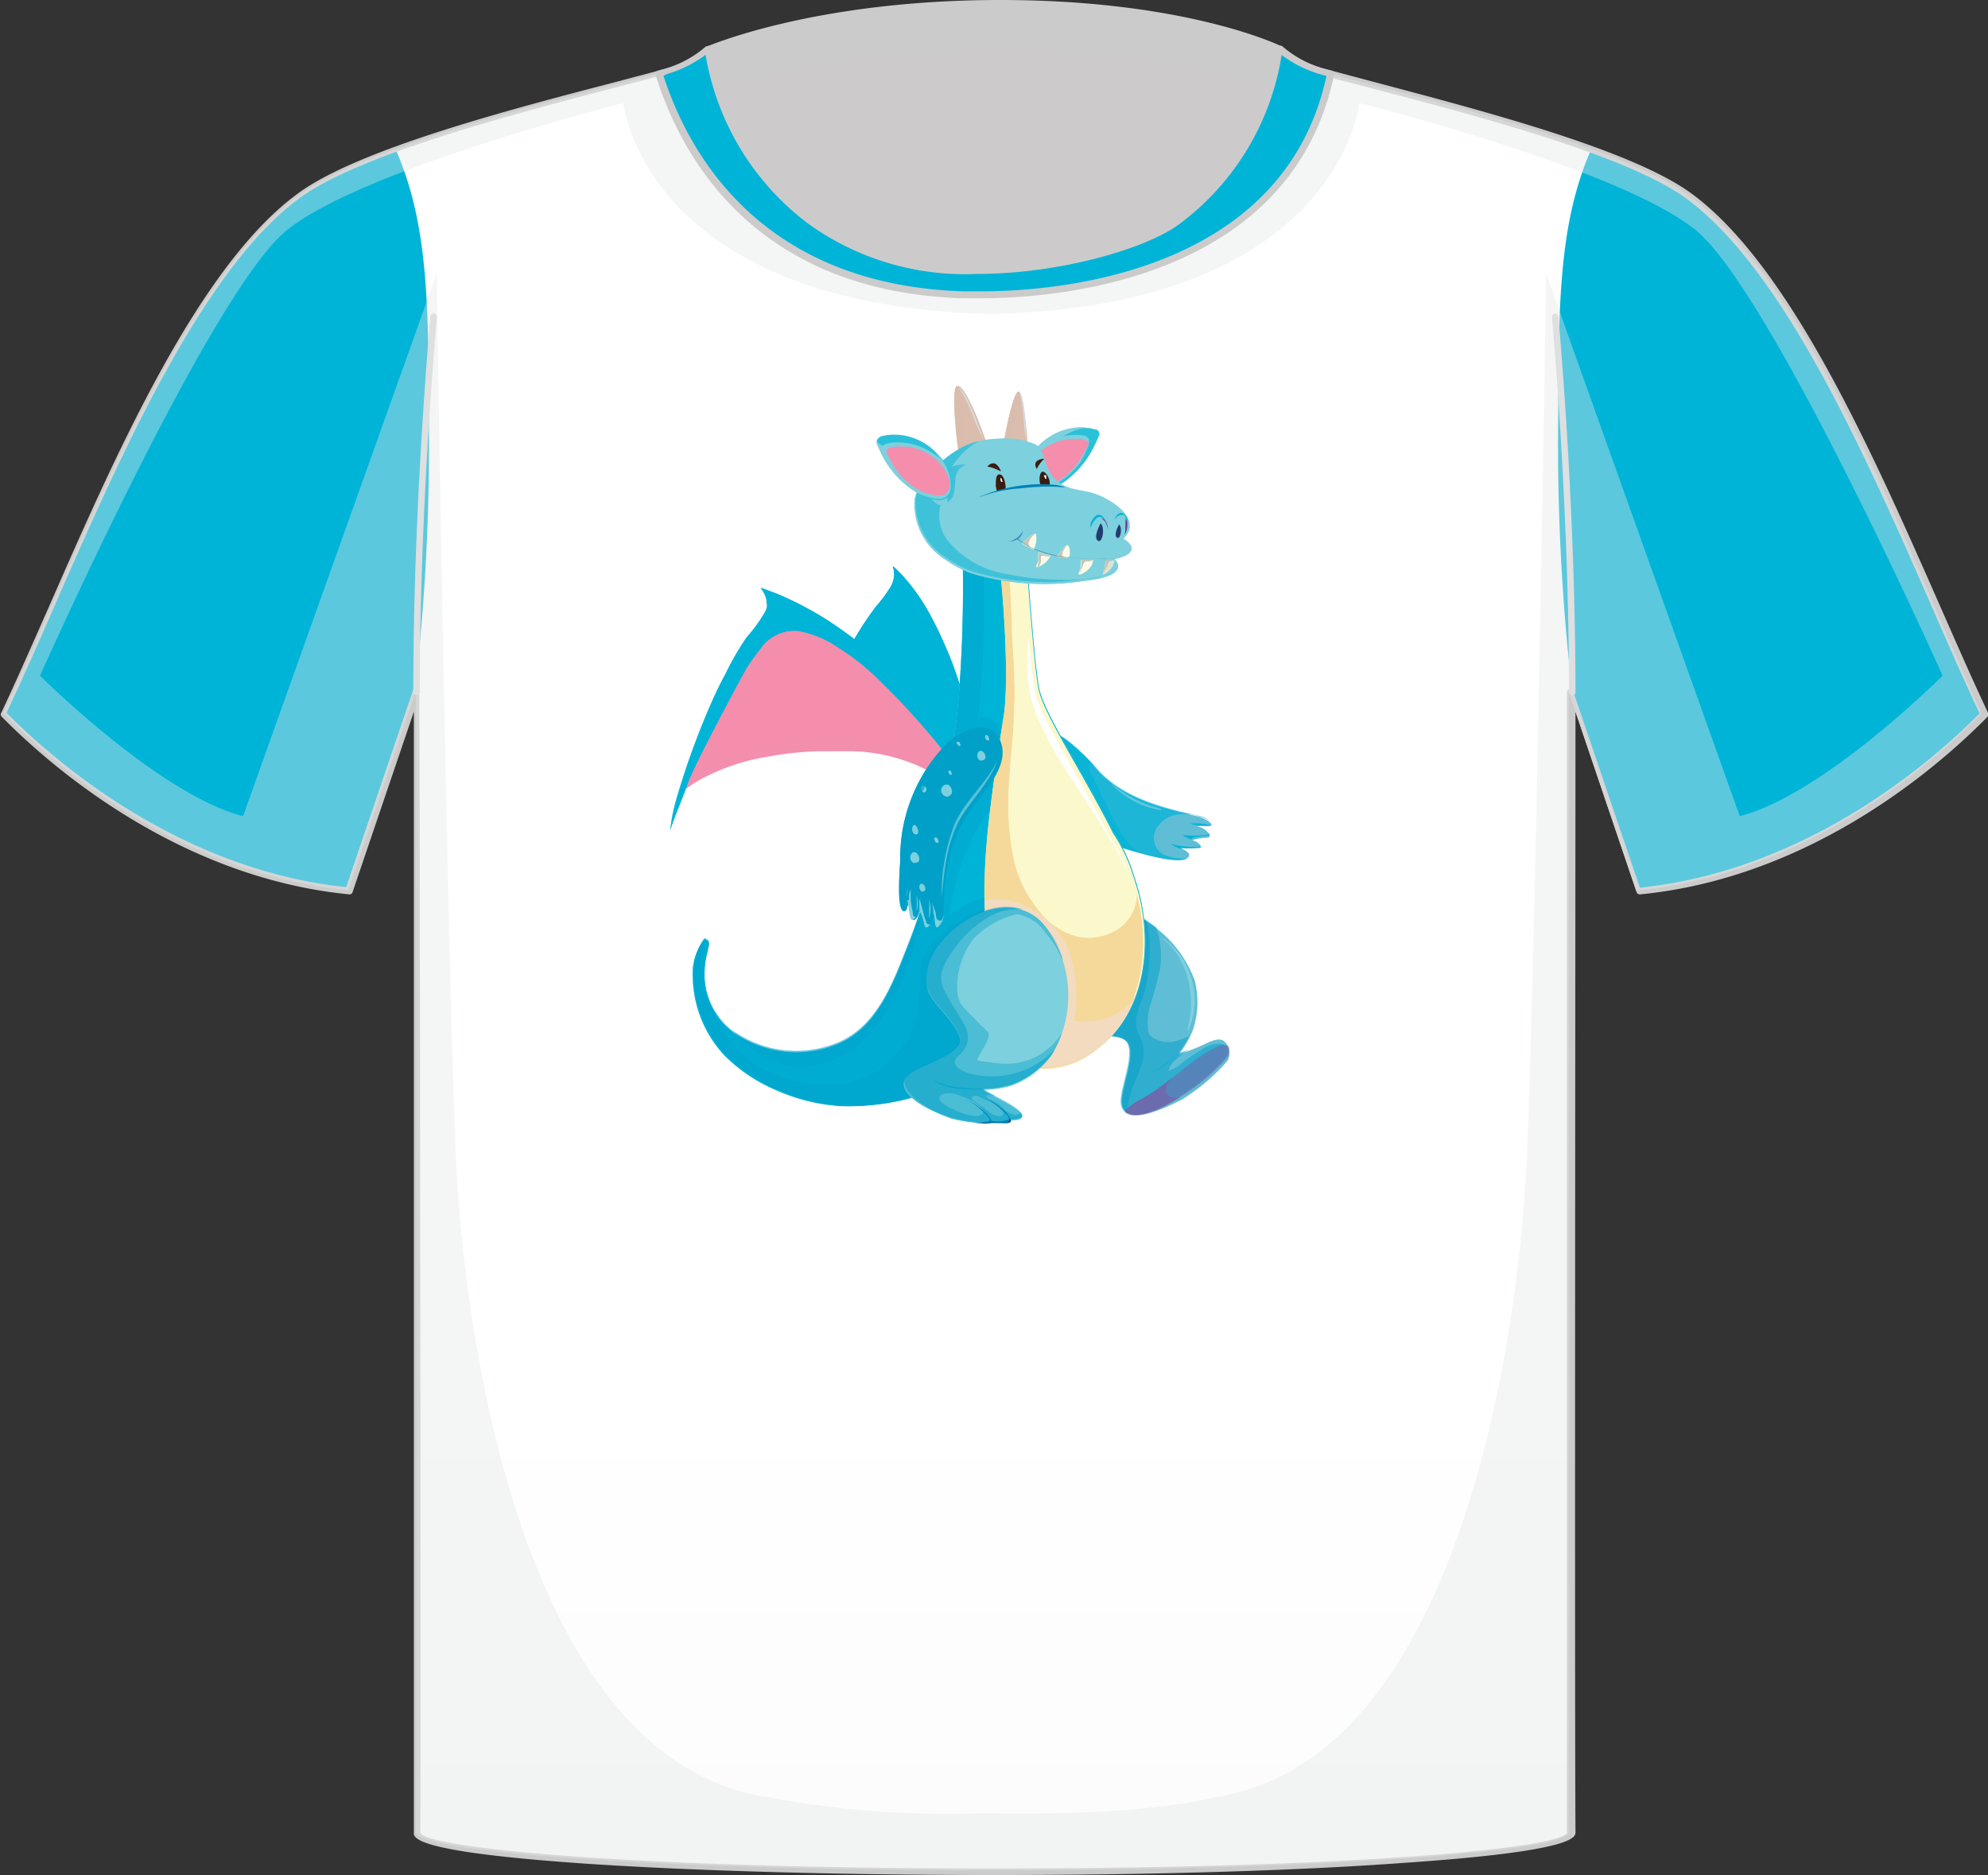 <svg xmlns="http://www.w3.org/2000/svg" xmlns:xlink="http://www.w3.org/1999/xlink" viewBox="0 0 103.71 97.82"><rect x="0" y="0" width="103.71" height="97.82" fill="#333333" stroke="none"/><defs><style>.cls-1{isolation:isolate;}.cls-2,.cls-3{fill:#cccbcb;}.cls-11,.cls-12,.cls-14,.cls-15,.cls-18,.cls-19,.cls-20,.cls-22,.cls-23,.cls-25,.cls-29,.cls-3,.cls-34,.cls-37,.cls-7,.cls-9{mix-blend-mode:multiply;}.cls-22,.cls-3,.cls-37{opacity:0.5;}.cls-4{fill:url(#linear-gradient);}.cls-18,.cls-19,.cls-21,.cls-37,.cls-5{fill:#00b4d8;}.cls-6{fill:#d9dadc;}.cls-7{fill:#e5e6e7;}.cls-20,.cls-23,.cls-25,.cls-7{opacity:0.4;}.cls-8{fill:#29c1da;}.cls-24,.cls-40,.cls-43,.cls-9{fill:#7dd0dd;}.cls-10,.cls-11,.cls-20{fill:#f48eac;}.cls-12{fill:#994195;}.cls-13,.cls-15{fill:#dabdad;}.cls-15,.cls-19,.cls-42,.cls-43{opacity:0.7;}.cls-16{fill:#d8d9da;}.cls-16,.cls-21,.cls-30,.cls-32,.cls-40,.cls-43{mix-blend-mode:screen;}.cls-17{fill:#60bdd6;}.cls-22,.cls-25,.cls-41,.cls-42{fill:#00a0c8;}.cls-23{fill:#8c479b;}.cls-26{fill:#fbf8cc;}.cls-27{fill:#fff;}.cls-28{fill:#f4d99a;}.cls-29{fill:#f2dbbf;}.cls-30{opacity:0.6;}.cls-31{fill:#203c70;}.cls-32{fill:#762f92;}.cls-33{fill:#fcfbe8;}.cls-34{fill:#c4c5ba;}.cls-35{fill:#e2e2d2;}.cls-36{fill:#3d8db9;}.cls-38{fill:#3c1c11;}.cls-39{fill:#0081b5;}.cls-44{fill:#02508f;}</style><linearGradient id="linear-gradient" x1="211.83" y1="14.65" x2="211.83" y2="133.85" gradientUnits="userSpaceOnUse"><stop offset="0.51" stop-color="#fff"/><stop offset="0.71" stop-color="#fcfcfc"/><stop offset="0.85" stop-color="#f3f3f4"/><stop offset="0.98" stop-color="#e3e4e5"/><stop offset="1" stop-color="#e0e1e2"/></linearGradient></defs><g class="cls-1"><g id="Layer_1" data-name="Layer 1"><path class="cls-2" d="M196.78,6.91l.13-1s5.41-2.39,15.22-2.39,14.58,2.39,14.58,2.39,1.52,12.85-14.94,12.83C196.58,18.67,196.78,6.91,196.78,6.91Z" transform="translate(-159.98 -3.3)"/><path class="cls-3" d="M195.12,9.73l.15-1.16s6-2.66,16.9-2.66,16.19,2.66,16.19,2.66,1.69,14.26-16.59,14.24C194.9,22.79,195.12,9.73,195.12,9.73Z" transform="translate(-159.98 -3.3)"/><path class="cls-2" d="M211.81,18.86h0c-5.2,0-9.18-1.38-11.83-4.08a12,12,0,0,1-3.33-7.88l.14-1.06a.14.14,0,0,1,.1-.13c.05,0,5.54-2.41,15.28-2.41s14.61,2.39,14.65,2.41a.21.21,0,0,1,.1.13,12.2,12.2,0,0,1-2.79,8.66C221.52,17.39,217.39,18.86,211.81,18.86ZM197.07,6l-.12.95a11.72,11.72,0,0,0,3.23,7.62c2.59,2.63,6.49,4,11.59,4h0c5.48,0,9.52-1.43,12-4.25A11.78,11.78,0,0,0,226.55,6c-.68-.31-5.46-2.33-14.42-2.33S197.8,5.68,197.07,6Z" transform="translate(-159.98 -3.3)"/><path class="cls-4" d="M248.1,13.52c-3.73-2.74-14.29-5.16-19.21-6.5a5.93,5.93,0,0,1-2.14-1.16,13.36,13.36,0,0,1-5.36,9c-2.56,1.92-13.22,4.66-19.11,0a13.8,13.8,0,0,1-5.37-9A5.82,5.82,0,0,1,194.77,7c-4.92,1.34-15.47,3.76-19.21,6.5-6.47,4.73-11.63,19.07-15.41,27,2.4,2.46,9,8.36,18,9.25l3.52-10.39s.06,51.25,0,59.51h0c0,1.12,13.46,2,30.08,2s30.07-.91,30.07-2v0c0-8.32,0-59.49,0-59.49l3.52,10.39c9-.89,15.64-6.79,18-9.25C259.73,32.59,254.58,18.25,248.1,13.52Z" transform="translate(-159.98 -3.3)"/><path class="cls-5" d="M263.52,40.55c-3.79-8-8.94-22.3-15.42-27A21.77,21.77,0,0,0,243,11.06c-1.59,3.65-1.73,7.46-1.73,13.89A112.9,112.9,0,0,0,242,39.41l3.52,10.39C254.47,48.91,261.11,43,263.52,40.55Z" transform="translate(-159.98 -3.3)"/><path class="cls-5" d="M160.05,40.55c3.78-8,8.94-22.3,15.41-27a21.87,21.87,0,0,1,5.16-2.46c1.59,3.65,1.73,7.46,1.73,13.89a111.4,111.4,0,0,1-.74,14.46L178.09,49.8C169.1,48.91,162.45,43,160.05,40.55Z" transform="translate(-159.98 -3.3)"/><path class="cls-2" d="M211.85,101.12c-8,0-15.6-.21-21.28-.59-8.2-.56-8.91-1.21-9-1.53a.19.19,0,0,1,0-.08c0-7.52,0-51.22,0-58.49l-3.2,9.42a.16.16,0,0,1-.17.11c-9-.88-15.7-6.79-18.15-9.29a.17.17,0,0,1,0-.19c.77-1.63,1.6-3.53,2.49-5.54,3.47-7.92,7.79-17.77,13-21.56,3.18-2.33,11.25-4.42,16.59-5.81l2.68-.71a5.64,5.64,0,0,0,2.06-1.11.17.17,0,0,1,.12-.06.16.16,0,0,1,.17.15,13.54,13.54,0,0,0,5.3,8.92A13.67,13.67,0,0,0,211,17.28c4.74,0,9-1.5,10.32-2.52a13.25,13.25,0,0,0,5.29-8.92.18.18,0,0,1,.18-.15.2.2,0,0,1,.12.06,5.54,5.54,0,0,0,2.06,1.11l2.67.71C237,9,245,11.05,248.2,13.38c5.19,3.79,9.51,13.64,13,21.56.88,2,1.72,3.92,2.49,5.54a.17.17,0,0,1,0,.19c-2.45,2.5-9.12,8.41-18.15,9.29a.17.17,0,0,1-.18-.11l-3.19-9.42c0,7.26-.05,50.84,0,58.45v0c0,.27,0,1-9,1.61C227.44,100.91,219.88,101.12,211.85,101.12Zm-29.94-2.28a.13.13,0,0,1,0,.08c.29.78,10.84,1.86,29.91,1.86s29.55-1.08,29.9-1.86h0c0-8.24,0-59,0-59.51a.18.18,0,0,1,.15-.17.16.16,0,0,1,.18.12l3.48,10.25c8.75-.91,15.25-6.59,17.72-9.09-.76-1.61-1.58-3.47-2.44-5.45-3.45-7.87-7.75-17.68-12.87-21.42-3.12-2.28-11.16-4.37-16.47-5.76l-2.68-.7a6.39,6.39,0,0,1-2-1A13.62,13.62,0,0,1,221.49,15c-1.66,1.24-6.16,2.59-10.52,2.59a14.06,14.06,0,0,1-8.8-2.6,13.88,13.88,0,0,1-5.38-8.83,6.44,6.44,0,0,1-2,1l-2.68.7c-5.32,1.39-13.35,3.48-16.48,5.76-5.11,3.74-9.41,13.54-12.86,21.42-.87,2-1.69,3.84-2.45,5.45,2.48,2.5,9,8.18,17.72,9.09l3.48-10.25a.18.18,0,0,1,.19-.12.18.18,0,0,1,.14.17C181.88,39.92,181.94,90.44,181.91,98.84Z" transform="translate(-159.98 -3.3)"/><path class="cls-6" d="M181.71,39.58a.17.17,0,0,1-.17-.17c0-10,.89-19.5.89-19.6a.18.18,0,0,1,.19-.15.17.17,0,0,1,.15.18c0,.1-.89,9.62-.89,19.57A.16.16,0,0,1,181.71,39.58Z" transform="translate(-159.98 -3.3)"/><path class="cls-6" d="M242,39.58a.17.17,0,0,1-.17-.17c0-9.95-.88-19.47-.89-19.57a.18.18,0,0,1,.16-.18.17.17,0,0,1,.18.15c0,.1.89,9.63.89,19.6A.16.16,0,0,1,242,39.58Z" transform="translate(-159.98 -3.3)"/><path class="cls-7" d="M248.1,13.52c-3.73-2.74-14.29-5.16-19.21-6.5a5.93,5.93,0,0,1-2.14-1.16,13.36,13.36,0,0,1-5.36,9c-2.56,1.92-13.22,4.66-19.11,0a13.8,13.8,0,0,1-5.37-9A5.82,5.82,0,0,1,194.77,7c-4.92,1.34-15.47,3.76-19.21,6.5-6.47,4.73-11.63,19.07-15.41,27,2.4,2.46,9,8.36,18,9.25l3.52-10.39s.06,51.25,0,59.51h0c0,1.12,13.46,2,30.08,2s30.07-.91,30.07-2v0c0-8.32,0-59.49,0-59.49l3.52,10.39c9-.89,15.64-6.79,18-9.25C259.73,32.59,254.58,18.25,248.1,13.52Zm2.64,32.36-10.1-28.3s-.61,39.35-1.06,47.13-3.27,30.43-16.24,32.35c0,0-3.36,1-12,.84a51,51,0,0,1-11.28-.84c-13-1.92-15.79-24.58-16.24-32.35s-1.06-47.13-1.06-47.13l-10.1,28.3c-4.39-1.13-10.59-7.33-10.59-7.33s8.9-20,12.85-23.22,17.58-6.65,17.58-6.65,1.06,10.57,19.19,11c18.14-.4,19.2-11,19.2-11s13.64,3.4,17.58,6.65,12.85,23.22,12.85,23.22S255.13,44.75,250.74,45.88Z" transform="translate(-159.98 -3.3)"/><path class="cls-5" d="M210.24,18.67s16.56,1.06,19.15-11.51l-.5-.14a5.93,5.93,0,0,1-2.14-1.16,13.36,13.36,0,0,1-5.36,9c-2.56,1.92-13.22,4.66-19.11,0a13.8,13.8,0,0,1-5.37-9A5.82,5.82,0,0,1,194.77,7l-.4.11C195.76,11.54,199.61,18.33,210.24,18.67Z" transform="translate(-159.98 -3.3)"/><path class="cls-2" d="M211.18,18.86h0c-.6,0-.94,0-1,0-10.87-.35-14.7-7.45-16-11.66a.2.2,0,0,1,0-.13.18.18,0,0,1,.11-.08l.4-.11a5.64,5.64,0,0,0,2.06-1.11.17.17,0,0,1,.12-.06.16.16,0,0,1,.17.15,13.54,13.54,0,0,0,5.3,8.92A13.73,13.73,0,0,0,211,17.28h0c4.74,0,9-1.5,10.32-2.52a13.25,13.25,0,0,0,5.29-8.92.18.18,0,0,1,.18-.15.2.2,0,0,1,.12.06,5.54,5.54,0,0,0,2.06,1.11l.49.13a.17.17,0,0,1,.12.2C227.33,18,214.93,18.86,211.18,18.86ZM194.59,7.25c1.34,4.13,5.14,10.91,15.65,11.25,0,0,.36,0,.94,0,3.67,0,15.75-.81,18-11.24l-.34-.09a6.39,6.39,0,0,1-2-1A13.62,13.62,0,0,1,221.49,15c-1.66,1.24-6.16,2.59-10.52,2.59h0a14,14,0,0,1-8.8-2.6,13.88,13.88,0,0,1-5.38-8.83,6.44,6.44,0,0,1-2,1Z" transform="translate(-159.98 -3.3)"/><path class="cls-8" d="M217.08,25.7a2.57,2.57,0,0,0-1-.07,3.18,3.18,0,0,0-1.94,1,2.28,2.28,0,0,0-.71,1.84c.2.74,1,.46,1.51.27a2.75,2.75,0,0,0,.74-.43,5.12,5.12,0,0,0,1.23-1.44,8.17,8.17,0,0,0,.38-.79A.24.24,0,0,0,217.08,25.7Z" transform="translate(-159.98 -3.3)"/><path class="cls-9" d="M214.1,26.61a3.18,3.18,0,0,1,1.94-1,2.57,2.57,0,0,1,1,.07l.1.05a1.52,1.52,0,0,0-.73-.07,3.33,3.33,0,0,0-1,.42,0,0,0,0,0,0,0,2.39,2.39,0,0,1,1-.07c.15,0,.39.08.39.28a.85.85,0,0,1-.09.38,5.7,5.7,0,0,1-.41.82,5.11,5.11,0,0,1-.74.73,2.75,2.75,0,0,1-.74.43c-.5.19-1.31.47-1.51-.27A2.28,2.28,0,0,1,214.1,26.61Z" transform="translate(-159.98 -3.3)"/><path class="cls-10" d="M216.62,26.27a2.29,2.29,0,0,0-.88-.05,2.75,2.75,0,0,0-1.63.75c-.34.36-.74.92-.6,1.42s.85.34,1.27.2a2.3,2.3,0,0,0,.62-.33,3.92,3.92,0,0,0,1-1.11c.13-.19.21-.4.32-.6S216.76,26.32,216.62,26.27Z" transform="translate(-159.98 -3.3)"/><path class="cls-11" d="M214.11,27a2.75,2.75,0,0,1,1.63-.75,2.5,2.5,0,0,1,.84,0,2.56,2.56,0,0,0-1,.24,1.62,1.62,0,0,0-.78.75.93.93,0,0,0,.17,1,1.75,1.75,0,0,0,.2.16,1.65,1.65,0,0,1-.44.22c-.42.14-1.09.36-1.27-.2S213.77,27.33,214.11,27Z" transform="translate(-159.98 -3.3)"/><path class="cls-12" d="M213.59,26.55c0,.08.07.17,0,.23a.5.5,0,0,1-.2.08,1.16,1.16,0,0,1-.49,0,1.17,1.17,0,0,1-.44-.2c-.09-.08-.2-.22-.08-.33l.07-.06.21,0a1.21,1.21,0,0,1,.9.25Z" transform="translate(-159.98 -3.3)"/><path class="cls-13" d="M212.88,26.83a.81.81,0,0,1-.54-.34c.08-.56.5-2.75.78-2.76s.5,2.79.46,3A.87.87,0,0,1,212.88,26.83Z" transform="translate(-159.98 -3.3)"/><g class="cls-14"><path class="cls-15" d="M212.54,26.16l0-.05a.94.94,0,0,0,.65.18,1.75,1.75,0,0,0,.32,0,.3.3,0,0,1-.16.08,1.36,1.36,0,0,1-.41,0A.68.68,0,0,1,212.54,26.16Z" transform="translate(-159.98 -3.3)"/><path class="cls-15" d="M212.58,25.59a1.1,1.1,0,0,0,.92.07.22.22,0,0,1-.14.08,2,2,0,0,1-.33,0,.82.82,0,0,1-.45-.14S212.57,25.59,212.58,25.59Z" transform="translate(-159.98 -3.3)"/><path class="cls-15" d="M213.26,25.23h-.21a.75.75,0,0,1-.37-.15s0,0,0,0a1,1,0,0,0,.73.11A.39.39,0,0,1,213.26,25.23Z" transform="translate(-159.98 -3.3)"/><path class="cls-15" d="M213,24.66h.37a.64.64,0,0,1-.54-.06Z" transform="translate(-159.98 -3.3)"/><path class="cls-15" d="M213.17,24.11l-.12,0L213,24a.42.42,0,0,1,.12,0h.22A.24.24,0,0,1,213.17,24.11Z" transform="translate(-159.98 -3.3)"/></g><path class="cls-15" d="M213.12,23.73s0,0,0,0a14.78,14.78,0,0,0-.33,2.49c0,.18,0,.37.21.43a.4.4,0,0,0,.45-.18.67.67,0,0,0,.1-.21,3.7,3.7,0,0,1,0,.43.87.87,0,0,1-.7.14.81.81,0,0,1-.54-.34C212.42,25.93,212.84,23.74,213.12,23.73Z" transform="translate(-159.98 -3.3)"/><path class="cls-15" d="M212.83,24.57c-.14.67-.33,1.33-.42,2l-.07-.09c.08-.55.48-2.65.76-2.76A2.21,2.21,0,0,0,212.83,24.57Z" transform="translate(-159.98 -3.3)"/><path class="cls-16" d="M213.17,23.78s.15.14.22.74a13.36,13.36,0,0,1,.11,1.77s-.1-.66-.12-1.1A8.29,8.29,0,0,0,213.17,23.78Z" transform="translate(-159.98 -3.3)"/><path class="cls-12" d="M211.53,26.66c.08.07.14.16.05.27a1.12,1.12,0,0,1-.22.16,1.43,1.43,0,0,1-.57.19,1.47,1.47,0,0,1-.59-.06c-.13-.06-.31-.17-.2-.34l.06-.09a.84.84,0,0,1,.23-.12,1.53,1.53,0,0,1,1.15-.06Z" transform="translate(-159.98 -3.3)"/><path class="cls-13" d="M210.8,27.23A.94.94,0,0,1,210,27c-.11-.69-.42-3.44-.1-3.56.49-.18,1.64,3.13,1.65,3.35A1.1,1.1,0,0,1,210.8,27.23Z" transform="translate(-159.98 -3.3)"/><g class="cls-14"><path class="cls-15" d="M210.15,26.57a.12.12,0,0,1-.05-.05,1.13,1.13,0,0,0,.83,0,2,2,0,0,0,.36-.18.43.43,0,0,1-.16.17,1.84,1.84,0,0,1-.49.12A.81.81,0,0,1,210.15,26.57Z" transform="translate(-159.98 -3.3)"/><path class="cls-15" d="M210,25.88a1.41,1.41,0,0,0,1.11-.25c0,.05-.07.1-.14.14a2.86,2.86,0,0,1-.38.13.89.89,0,0,1-.58,0S210,25.88,210,25.88Z" transform="translate(-159.98 -3.3)"/><path class="cls-15" d="M210.66,25.2l-.26.07a1,1,0,0,1-.49,0s0,0,0,0a1.21,1.21,0,0,0,.91-.14A.64.64,0,0,1,210.66,25.2Z" transform="translate(-159.98 -3.3)"/><path class="cls-15" d="M210.14,24.62l.1,0h0l.14-.05.19-.05a.77.77,0,0,1-.67.13A.54.54,0,0,0,210.14,24.62Z" transform="translate(-159.98 -3.3)"/><path class="cls-15" d="M210.14,23.91l-.15,0-.1,0H210a.42.42,0,0,0,.15,0,.36.36,0,0,0,.09,0h0A.28.28,0,0,1,210.14,23.91Z" transform="translate(-159.98 -3.3)"/></g><path class="cls-15" d="M209.93,23.47h0a17.74,17.74,0,0,0,.53,3.06c.06.23.14.44.41.43a.48.48,0,0,0,.47-.38,1,1,0,0,0,0-.29,3.75,3.75,0,0,1,.15.53,1.1,1.1,0,0,1-.78.41A.94.94,0,0,1,210,27C209.92,26.34,209.61,23.59,209.93,23.47Z" transform="translate(-159.98 -3.3)"/><path class="cls-15" d="M209.9,24.58c.08.85.11,1.7.25,2.54A.94.94,0,0,1,210,27c-.11-.68-.41-3.31-.12-3.54A2.67,2.67,0,0,0,209.9,24.58Z" transform="translate(-159.98 -3.3)"/><path class="cls-16" d="M210,23.52s.23.11.54.79a19.83,19.83,0,0,1,.79,2.06s-.36-.75-.56-1.26A8.44,8.44,0,0,0,210,23.52Z" transform="translate(-159.98 -3.3)"/><path class="cls-17" d="M216.14,46.65c.49.27,5.74,2.23,5.88,1.25,0-.15-.33-.3-.49-.36a5.87,5.87,0,0,0,1.06,0c.12-.13-.17-.35-.42-.41a3.58,3.58,0,0,1,.67-.12c.07,0,.31,0,.25-.15a.93.93,0,0,0-.69-.45,2.57,2.57,0,0,1,.48,0c.11,0,.37,0,.29-.13s-.51-.35-.7-.39c-1.84-.4-3.83-.91-5.17-2.32a11.73,11.73,0,0,0-1.64-1.59,3.42,3.42,0,0,0-1.33-.64,1.24,1.24,0,0,0-1,.33,2,2,0,0,0-.08,1.82,1.33,1.33,0,0,0,.09.21A6.3,6.3,0,0,0,216.14,46.65Z" transform="translate(-159.98 -3.3)"/><path class="cls-18" d="M221.53,47.54l.22.1a2,2,0,0,1-.69-.31,5.12,5.12,0,0,0,1.29.16.57.57,0,0,0,.27-.06.11.11,0,0,1,0,.07A5.87,5.87,0,0,1,221.53,47.54Z" transform="translate(-159.98 -3.3)"/><path class="cls-18" d="M222.22,47.11a1.22,1.22,0,0,1-.54-.25,5.09,5.09,0,0,0,1.17,0c.07,0,.19,0,.21-.1h0a.08.08,0,0,0,0,0c.06.15-.18.15-.25.15a3.58,3.58,0,0,0-.67.12Z" transform="translate(-159.98 -3.3)"/><path class="cls-18" d="M222.88,46.37a2.57,2.57,0,0,0-.48,0l.1,0a2.07,2.07,0,0,1-.43-.1,2.62,2.62,0,0,1,.92.06.37.37,0,0,0,.18,0C223.13,46.39,223,46.37,222.88,46.37Z" transform="translate(-159.98 -3.3)"/><path class="cls-19" d="M213.35,41.63a1.24,1.24,0,0,1,1-.33,3.42,3.42,0,0,1,1.33.64,11.73,11.73,0,0,1,1.64,1.59c1.34,1.41,3.33,1.92,5.17,2.32a1.4,1.4,0,0,1,.63.3,2.49,2.49,0,0,0-1.46-.37,1.52,1.52,0,0,0-1.32.69,1,1,0,0,0,.28,1.38,2.62,2.62,0,0,0,1.3.23c-.78.52-5.31-1.18-5.76-1.43a6.3,6.3,0,0,1-2.78-3,1.33,1.33,0,0,1-.09-.21A2,2,0,0,1,213.35,41.63Z" transform="translate(-159.98 -3.3)"/><path class="cls-19" d="M213.35,41.63a1.24,1.24,0,0,1,1-.33,3.42,3.42,0,0,1,1.33.64,9.62,9.62,0,0,1,1.39,1.32,1.66,1.66,0,0,0-.27-.13,0,0,0,0,0,0,0,.9.9,0,0,0,.16.65c.14.26.26.54.39.81.29.58.56,1.17.87,1.74a4.67,4.67,0,0,0,1,1.33l.1.09a24.22,24.22,0,0,1-3.12-1.11,6.3,6.3,0,0,1-2.78-3,1.33,1.33,0,0,1-.09-.21A2,2,0,0,1,213.35,41.63Z" transform="translate(-159.98 -3.3)"/><path class="cls-5" d="M210,43a4.27,4.27,0,0,0-2.51-2.2,6.76,6.76,0,0,0-2.44-.38,4.78,4.78,0,0,0-2.2.59,4.52,4.52,0,0,0-.73.5l.19-.33c.23-.42.46-.85.67-1.3s.42-.87.64-1.28.46-.8.7-1.2.44-.75.68-1.09.44-.71.68-1a5.57,5.57,0,0,1,.76-.94c.21-.18.51-.46.71-.26,0,0,0,.16,0,.11a.09.09,0,0,0,0,0,5,5,0,0,1,.66.65c.25.3.47.65.71,1a8.22,8.22,0,0,1,1.1,2.31c.14.4.26.83.37,1.25s.25.88.33,1.36c0,.14.05.27.07.41a4.83,4.83,0,0,1,.21,1.35,2.53,2.53,0,0,1-.06.82,1,1,0,0,1-.18.28.83.83,0,0,1-.12.16C210.29,43.65,210.17,43.31,210,43Z" transform="translate(-159.98 -3.3)"/><path class="cls-20" d="M202.15,41.52a4.52,4.52,0,0,1,.73-.5,4.78,4.78,0,0,1,2.2-.59,6.76,6.76,0,0,1,2.44.38A4.27,4.27,0,0,1,210,43c.14.3.26.64.18.73a.83.83,0,0,0,.12-.16,1,1,0,0,0,.18-.28,2.53,2.53,0,0,0,.06-.82,4.83,4.83,0,0,0-.21-1.35c0-.14-.05-.27-.07-.41-.08-.48-.21-.91-.33-1.36s-.23-.85-.37-1.25a8.22,8.22,0,0,0-1.1-2.31c-.24-.33-.46-.68-.71-1a5,5,0,0,0-.66-.65.09.09,0,0,1,0,0s0-.09,0-.11c-.2-.2-.5.08-.71.26a5.57,5.57,0,0,0-.76.94c-.24.32-.45.69-.68,1s-.46.72-.68,1.09-.48.78-.7,1.2-.43.85-.64,1.28-.44.88-.67,1.3ZM206,35.84c.79-1,1.53-.28,2,.56a8.37,8.37,0,0,1,.81,2c.1.41.63,2.35-.08,2.43a1.56,1.56,0,0,1-1-.41,3.16,3.16,0,0,0-2-.56c-.26,0-2.14.47-2.06-.2C203.78,38.8,205.58,36.3,206,35.84Z" transform="translate(-159.98 -3.3)"/><path class="cls-5" d="M202.08,41.62v0c.51-1.2,1.07-2.36,1.65-3.49.3-.57.61-1.14.94-1.68a15.91,15.91,0,0,1,1-1.49,8,8,0,0,0,.79-1.07,1.39,1.39,0,0,0,.17-.61,2,2,0,0,0-.07-.44c.14.12.27.25.4.38a10.35,10.35,0,0,1,1.6,2.27c.24.44.46.9.67,1.38s.43,1,.62,1.56a13.14,13.14,0,0,1,.72,3.72c0,.42,0,.85,0,1.27,0-.09,0-.19,0-.28-.11-.64-.26-1.26-.42-1.87A37.06,37.06,0,0,0,209,37.68a9.9,9.9,0,0,0-.81-1.63,2.73,2.73,0,0,0-1-1c-.43-.21-.86.08-1.25.53l0,0a8.2,8.2,0,0,0-.57.72c-.2.29-2.48,4-2.81,4.7-.1.23-.21.45-.32.67Z" transform="translate(-159.98 -3.3)"/><path class="cls-21" d="M207.3,33.76c.28.44.61.8.87,1.28s.49.94.73,1.43a14.13,14.13,0,0,1,.62,1.42,7.66,7.66,0,0,1,.27.72,5.13,5.13,0,0,1,.19.7c0,.07,0,0,0,0a20.27,20.27,0,0,0-1.11-2.79c-.22-.46-.46-.91-.7-1.37s-.57-.89-.83-1.38C207.29,33.78,207.29,33.75,207.3,33.76Z" transform="translate(-159.98 -3.3)"/><path class="cls-18" d="M202.19,41.67l-.11-.05v0c.51-1.2,1.07-2.36,1.65-3.49.3-.57.61-1.14.94-1.68a15.91,15.91,0,0,1,1-1.49,8,8,0,0,0,.79-1.07,1.39,1.39,0,0,0,.17-.61,2,2,0,0,0-.07-.44c.14.12.27.25.4.38a10.35,10.35,0,0,1,1.6,2.27c.24.44.46.9.67,1.38s.43,1,.62,1.56a12.65,12.65,0,0,1,.71,3.64,3.15,3.15,0,0,1,0,.44,5,5,0,0,1,0,.55v.36a1.1,1.1,0,0,1,0-.18l0,.09a1,1,0,0,1-.18.28.83.83,0,0,1-.12.16c.08-.09,0-.43-.18-.73a4.27,4.27,0,0,0-2.51-2.2,6.76,6.76,0,0,0-2.44-.38,4.78,4.78,0,0,0-2.2.59,5.6,5.6,0,0,0-.55.35C202.29,41.47,202.24,41.57,202.19,41.67Z" transform="translate(-159.98 -3.3)"/><path class="cls-18" d="M202.19,41.67l-.11-.05v0c.51-1.2,1.07-2.36,1.65-3.49.3-.57.61-1.14.94-1.68a15.91,15.91,0,0,1,1-1.49,8,8,0,0,0,.79-1.07,1.39,1.39,0,0,0,.17-.61,2,2,0,0,0-.07-.44c.14.12.27.25.4.38a10.35,10.35,0,0,1,1.6,2.27c.24.44.46.9.67,1.38s.43,1,.62,1.56a12.65,12.65,0,0,1,.71,3.64,3.15,3.15,0,0,1,0,.44,5,5,0,0,1,0,.55v.36a1.1,1.1,0,0,1,0-.18l0,.09a1,1,0,0,1-.18.28.83.83,0,0,1-.12.16c.08-.09,0-.43-.18-.73a4.27,4.27,0,0,0-2.51-2.2,6.76,6.76,0,0,0-2.44-.38,4.78,4.78,0,0,0-2.2.59,5.6,5.6,0,0,0-.55.35C202.29,41.47,202.24,41.57,202.19,41.67Z" transform="translate(-159.98 -3.3)"/><path class="cls-10" d="M209.53,44.19a9.15,9.15,0,0,0-5.17-1.7c-.52,0-1.05,0-1.58,0a17.12,17.12,0,0,0-2.77.29A11.12,11.12,0,0,0,196.43,44a6.89,6.89,0,0,0-1.06.76l.19-.42c.25-.53.47-1.07.68-1.62s.38-1.07.61-1.6.5-1,.75-1.51a14.53,14.53,0,0,1,.76-1.4c.27-.44.49-.9.78-1.33a6.54,6.54,0,0,1,1-1.25c.29-.26.7-.64,1.12-.49,0,0,.12.16,0,.13l-.1,0a11.4,11.4,0,0,1,1.37.53c.55.26,1.07.58,1.6.88a15.22,15.22,0,0,1,1.5,1,11.25,11.25,0,0,1,1.27,1.22c.4.39.76.84,1.12,1.27a13.37,13.37,0,0,1,1.08,1.4c.09.14.19.28.28.43a4.68,4.68,0,0,1,.88,1.43,2,2,0,0,1,.2.92c0,.13-.14.24-.2.35a1.43,1.43,0,0,1-.15.22C210.22,44.82,209.88,44.49,209.53,44.19Z" transform="translate(-159.98 -3.3)"/><path class="cls-20" d="M195.37,44.8a6.89,6.89,0,0,1,1.06-.76A11.12,11.12,0,0,1,200,42.76a17.12,17.12,0,0,1,2.77-.29c.53,0,1.06,0,1.58,0a9.15,9.15,0,0,1,5.17,1.7c.35.3.69.63.58.76a1.43,1.43,0,0,0,.15-.22c.06-.11.19-.22.2-.35a2,2,0,0,0-.2-.92,4.68,4.68,0,0,0-.88-1.43c-.09-.15-.19-.29-.28-.43A13.37,13.37,0,0,0,208,40.2c-.36-.43-.72-.88-1.12-1.27a11.25,11.25,0,0,0-1.27-1.22,15.22,15.22,0,0,0-1.5-1c-.53-.3-1-.62-1.6-.88a11.4,11.4,0,0,0-1.37-.53l.1,0c.09,0,0-.11,0-.13-.42-.15-.83.23-1.12.49a6.54,6.54,0,0,0-1,1.25c-.29.43-.51.89-.78,1.33a14.53,14.53,0,0,0-.76,1.4c-.25.5-.53,1-.75,1.51s-.41,1.07-.61,1.6-.43,1.09-.68,1.62Zm4.41-7.34c1-1.33,2.55-.75,3.66,0a10.33,10.33,0,0,1,2.15,2c.33.43,2,2.4.77,2.7a3.9,3.9,0,0,1-1.79-.19,8.54,8.54,0,0,0-3.63,0c-.45.09-3.52,1.12-3.64.36C197.15,41.34,199.31,38.07,199.78,37.46Z" transform="translate(-159.98 -3.3)"/><path class="cls-5" d="M195.29,44.89a41.66,41.66,0,0,1,1.53-4.31c.3-.71.62-1.43,1-2.12a14.71,14.71,0,0,1,1.11-1.92,7.54,7.54,0,0,0,1-1.4,1,1,0,0,0,0-.72,1.85,1.85,0,0,0-.27-.47l.83.31a17.23,17.23,0,0,1,3.62,2.05c.58.41,1.14.86,1.67,1.32s1.14,1,1.66,1.54a12.44,12.44,0,0,1,2.65,3.89q.27.69.51,1.41a3.21,3.21,0,0,0-.19-.31A22.38,22.38,0,0,0,209,42.23a38.89,38.89,0,0,0-3.31-3.6,12.15,12.15,0,0,0-2-1.56,5.27,5.27,0,0,0-2.11-.86,2.14,2.14,0,0,0-1.94.95l0,0a11.44,11.44,0,0,0-.72,1c-.22.38-2.76,5.11-3.06,6s-.65,1.61-.91,2.43C195,46,195.13,45.44,195.29,44.89Z" transform="translate(-159.98 -3.3)"/><path class="cls-18" d="M195.14,45.62c.19-.59.39-1.19.6-1.77a35.41,35.41,0,0,1,1.5-3.46A31.65,31.65,0,0,1,199.19,37a4.41,4.41,0,0,0,.77-1.39,1.76,1.76,0,0,0,0-.91.66.66,0,0,0-.05-.28,1.52,1.52,0,0,0-.24-.43c.42.16.52.63.81.95a1.29,1.29,0,0,0,.61.35,8.65,8.65,0,0,1,1,.42,17.12,17.12,0,0,1,3.61,2.59c.56.52,1.1,1.06,1.61,1.63.19.21.37.44.56.65s.19.23.34.23.16-.27.14-.37a2.24,2.24,0,0,0-.19-.46,11.45,11.45,0,0,1,1.92,3.08q.27.69.51,1.41a3.21,3.21,0,0,0-.19-.31A22.38,22.38,0,0,0,209,42.23a38.89,38.89,0,0,0-3.31-3.6,12.15,12.15,0,0,0-2-1.56,5.27,5.27,0,0,0-2.11-.86,2.14,2.14,0,0,0-1.94.95l0,0a11.44,11.44,0,0,0-.72,1c-.22.38-2.76,5.11-3.06,6s-.65,1.61-.91,2.43c0-.16.07-.32.11-.48Z" transform="translate(-159.98 -3.3)"/><path class="cls-21" d="M201.31,34.79c.65.41,1.36.7,2,1.16s1.21.89,1.8,1.36a19.33,19.33,0,0,1,1.61,1.39,8.27,8.27,0,0,1,.73.72,4.17,4.17,0,0,1,.6.72c0,.07,0,.06-.08,0a25.74,25.74,0,0,0-3-2.75c-.57-.45-1.15-.88-1.73-1.32s-1.32-.82-1.95-1.28C201.3,34.81,201.29,34.77,201.31,34.79Z" transform="translate(-159.98 -3.3)"/><path class="cls-17" d="M218.53,61c-.17-.69.77-2.6.29-3.29s-2.62-.09-3.19-.37a2.81,2.81,0,0,1-1.43-1.7c-.62-1.89-.06-4.93,2.34-5.17a6.06,6.06,0,0,1,5.77,4,4.57,4.57,0,0,1-.09,2.54,4.86,4.86,0,0,1-.74,1.29,11,11,0,0,0,1.6-.65c.24-.08.56-.22.79,0a.81.81,0,0,1,.14,1,10.32,10.32,0,0,1-2.35,2C220.18,61.43,218.74,61.87,218.53,61Z" transform="translate(-159.98 -3.3)"/><path class="cls-22" d="M216.54,50.44a5.54,5.54,0,0,1,3.77,1.25c0,.13.08.26.11.39a4.75,4.75,0,0,1,.09,1.68A18.31,18.31,0,0,1,220,55.7a3.23,3.23,0,0,0-.11,1.45c.1.41,1,.63,1.46.45a2.88,2.88,0,0,0,.66-.24,6,6,0,0,1-.56.86,2.08,2.08,0,0,0,.58-.19l-.33.23a4,4,0,0,0-.49.43.82.82,0,0,0-.26.48s0,0,0,0a2.27,2.27,0,0,0,.77-.48,9.16,9.16,0,0,1,.92-.61,1.56,1.56,0,0,1,1-.32.48.48,0,0,1,.4.25v0a.84.84,0,0,1-.1.44,10.32,10.32,0,0,1-2.35,2c-1.48,1-2.92,1.41-3.13.51-.17-.69.77-2.6.29-3.29s-2.62-.09-3.19-.37a2.81,2.81,0,0,1-1.43-1.7C213.58,53.72,214.14,50.68,216.54,50.44Z" transform="translate(-159.98 -3.3)"/><path class="cls-22" d="M216.54,50.44a5.25,5.25,0,0,1,3.26.9,5.76,5.76,0,0,1,.16,1.43,9.55,9.55,0,0,1-.16,1.77,4.82,4.82,0,0,1-.22.85,5.71,5.71,0,0,0-.28.79,1.54,1.54,0,0,0,0,.85c.09.27.24.53.31.8a1.76,1.76,0,0,1-.09,1.06c-.12.37-.28.73-.43,1.09a3.44,3.44,0,0,0-.28,1.38v0a.57.57,0,0,1-.3-.41c-.17-.69.77-2.6.29-3.29s-2.62-.09-3.19-.37a2.81,2.81,0,0,1-1.43-1.7C213.58,53.72,214.14,50.68,216.54,50.44Z" transform="translate(-159.98 -3.3)"/><path class="cls-23" d="M218.68,61.27c0-.07.11-.12.14-.16a2.55,2.55,0,0,1,.61-.42,8.34,8.34,0,0,0,1-.63l.95-.71A12.84,12.84,0,0,1,223.27,58c.21-.1.6-.3.82-.1h0a.82.82,0,0,1-.08.57,10.32,10.32,0,0,1-2.35,2C220.38,61.3,219.13,61.74,218.68,61.27Z" transform="translate(-159.98 -3.3)"/><path class="cls-23" d="M218.82,61.11a2.55,2.55,0,0,1,.61-.42,8.34,8.34,0,0,0,1-.63l.72-.53c-.05.06-.11.12-.16.19a.58.58,0,0,0-.11.7.49.49,0,0,0,.49.13l.18,0c-1.25.8-2.46,1.22-2.9.76C218.73,61.2,218.79,61.15,218.82,61.11Z" transform="translate(-159.98 -3.3)"/><path class="cls-24" d="M203.7,61l-.6-.07a9.84,9.84,0,0,1-2.64-.76,8.47,8.47,0,0,1-2.67-1.79,6.15,6.15,0,0,1-1.67-4.06,2.91,2.91,0,0,1,.6-2,.23.23,0,0,1,.19.07c.13.12,0,.35,0,.5a4.65,4.65,0,0,0-.18,1.28,3.77,3.77,0,0,0,1.92,3.26,5.67,5.67,0,0,0,5.19.28c1.89-.88,2.7-3,3.42-4.83a31.41,31.41,0,0,0,1.13-3.35A71.77,71.77,0,0,0,210,39.6a73.68,73.68,0,0,0,.13-9.29c1.4.15,1.89.12,3.29.25.27,4,.56,7.54.76,8.61.26,1.35,2.33,4.43,3.89,7.55a8.39,8.39,0,0,1,1,2.06c.11.33.22.68.31,1,.77,2.87.36,6.36-2.17,8.25l-.15.11a4.28,4.28,0,0,1-4.88.09,7.29,7.29,0,0,0-1,.69c-.34.22-.68.43-1,.62a11.61,11.61,0,0,1-2.2.88A12,12,0,0,1,203.7,61Z" transform="translate(-159.98 -3.3)"/><path class="cls-18" d="M203.7,61l-.6-.07a9.84,9.84,0,0,1-2.64-.76,8.47,8.47,0,0,1-2.67-1.79,6.15,6.15,0,0,1-1.67-4.06,2.91,2.91,0,0,1,.6-2,.23.23,0,0,1,.19.07c.13.12,0,.35,0,.5a4.65,4.65,0,0,0-.18,1.28,3.77,3.77,0,0,0,1.92,3.26,5.67,5.67,0,0,0,5.19.28c1.89-.88,2.7-3,3.42-4.83a31.41,31.41,0,0,0,1.13-3.35A71.77,71.77,0,0,0,210,39.6a73.68,73.68,0,0,0,.13-9.29c1.4.15,1.89.12,3.29.25.27,4,.56,7.54.76,8.61.26,1.35,2.33,4.43,3.89,7.55a8.39,8.39,0,0,1,1,2.06c.11.33.22.68.31,1,.77,2.87.36,6.36-2.17,8.25l-.15.11a4.28,4.28,0,0,1-4.88.09,7.29,7.29,0,0,0-1,.69c-.34.22-.68.43-1,.62a11.61,11.61,0,0,1-2.2.88A12,12,0,0,1,203.7,61Z" transform="translate(-159.98 -3.3)"/><path class="cls-25" d="M196.72,52.25a.23.23,0,0,1,.19.07c.13.12,0,.35,0,.5a4.65,4.65,0,0,0-.18,1.28,3.77,3.77,0,0,0,1.92,3.26,5.67,5.67,0,0,0,5.19.28c1.89-.88,2.7-3,3.42-4.83a31.41,31.41,0,0,0,1.13-3.35A71.77,71.77,0,0,0,210,39.6a73.68,73.68,0,0,0,.13-9.29l1,.09A55,55,0,0,1,211,40.82a0,0,0,0,0,0,0c.33-.28.75,0,1,.22a3.43,3.43,0,0,1,.69.83,2.42,2.42,0,0,1-.12,2.44,9.61,9.61,0,0,1-.78,1,10,10,0,0,0-.69,1,12.05,12.05,0,0,0-1.59,4.74s0,0,0,0a5.25,5.25,0,0,1,2.12-1,3.77,3.77,0,0,1,2,.51A5.37,5.37,0,0,1,216,53.05a5.93,5.93,0,0,1-.35,5.8,4.35,4.35,0,0,1-3.48-.58,7.29,7.29,0,0,0-1,.69c-.34.22-.68.43-1,.62a11.61,11.61,0,0,1-2.2.88,12,12,0,0,1-4.21.51l-.6-.07a9.84,9.84,0,0,1-2.64-.76,8.47,8.47,0,0,1-2.67-1.79,6.15,6.15,0,0,1-1.67-4.06A2.91,2.91,0,0,1,196.72,52.25Z" transform="translate(-159.98 -3.3)"/><path class="cls-25" d="M207,54.52a9.57,9.57,0,0,1-1.93,3,4.73,4.73,0,0,1-1.45,1,4.55,4.55,0,0,1-2,.39,3.75,3.75,0,0,1-1.82-.48,5.32,5.32,0,0,1-1.43-1.2l-.13-.15c.13.09.26.18.4.26a5.67,5.67,0,0,0,5.19.28c1.89-.88,2.7-3,3.42-4.83.32-.79.6-1.58.85-2.39A15.23,15.23,0,0,1,207,54.52Z" transform="translate(-159.98 -3.3)"/><path class="cls-25" d="M196.72,52.25h.09a5.65,5.65,0,0,0-.24,2.73l1.54,2.79a6.82,6.82,0,0,0,5.41,2.12,4.79,4.79,0,0,0,2.65-1,4.85,4.85,0,0,0,1.72-3.12c.1-.69,0-1.4.16-2.08a2.23,2.23,0,0,1,.33-.88,4.08,4.08,0,0,1,.74-.81,5.38,5.38,0,0,1,3.6-1.45,4.67,4.67,0,0,1,1.13.17A5.38,5.38,0,0,1,216,53.05a5.93,5.93,0,0,1-.35,5.8,4.35,4.35,0,0,1-3.48-.58,7.29,7.29,0,0,0-1,.69c-.34.22-.68.43-1,.62a11.61,11.61,0,0,1-2.2.88,12,12,0,0,1-4.21.51l-.6-.07a9.84,9.84,0,0,1-2.64-.76,8.47,8.47,0,0,1-2.67-1.79,6.15,6.15,0,0,1-1.67-4.06A2.91,2.91,0,0,1,196.72,52.25Z" transform="translate(-159.98 -3.3)"/><path class="cls-26" d="M213.27,58.79l-.15-.23a6.56,6.56,0,0,1-.86-2,22.46,22.46,0,0,1-.82-4.71c0-2.19-.48-2.71.89-11.09.33-2,0-6.93-.48-10.38.64.06.91.16,1.54.22.27,4,.56,7.54.76,8.61.26,1.35,2.33,4.43,3.89,7.55a8.39,8.39,0,0,1,1,2.06c.11.33.22.68.31,1,.77,2.87.36,6.36-2.17,8.25l-.15.11A4.18,4.18,0,0,1,213.27,58.79Z" transform="translate(-159.98 -3.3)"/><path class="cls-27" d="M217.67,46.72c-.73-1.19-1.52-2.34-2.26-3.53a17.24,17.24,0,0,1-1.09-2,6.94,6.94,0,0,1-.68-2.17,12.13,12.13,0,0,1,0-2.41v-.13c.12,1.36.23,2.39.33,2.89.26,1.35,2.32,4.43,3.89,7.55a8.78,8.78,0,0,1,1,2A20.58,20.58,0,0,0,217.67,46.72Z" transform="translate(-159.98 -3.3)"/><path class="cls-28" d="M212.33,40.72c.33-2,0-6.93-.48-10.38l.51.07c0,.09,0,.19,0,.29.23,1.64.33,3.31.4,5,0,.82.07,1.65.12,2.47,0,.65.06,1.31,0,2,0,1.31-.19,2.61-.26,3.91a15,15,0,0,0,.2,3.85,6.4,6.4,0,0,0,1.72,3.29,3.54,3.54,0,0,0,1.61.93,2.7,2.7,0,0,0,1.81-.19,2.21,2.21,0,0,0,1.33-2c.73,2.86.3,6.29-2.2,8.17l-.15.11a4.18,4.18,0,0,1-3.77.61l-.15-.23a6.56,6.56,0,0,1-.86-2,22.46,22.46,0,0,1-.82-4.71C211.41,49.62,211,49.1,212.33,40.72Z" transform="translate(-159.98 -3.3)"/><path class="cls-29" d="M212.34,50.21a4.51,4.51,0,0,1,3.28,2.41,6.89,6.89,0,0,1,.39,3.94l0,0a3.85,3.85,0,0,0,1.75-.16,2.66,2.66,0,0,0,1.49-1.24,6.12,6.12,0,0,1-2.08,2.89l-.15.11a4.18,4.18,0,0,1-3.77.61l-.15-.23a6.56,6.56,0,0,1-.86-2,22.46,22.46,0,0,1-.82-4.71c0-.58-.05-1.05-.07-1.57A3.49,3.49,0,0,1,212.34,50.21Z" transform="translate(-159.98 -3.3)"/><path class="cls-24" d="M209.34,32.52a5.47,5.47,0,0,0,1.38.71,13.43,13.43,0,0,0,5.88.37c2.49-.28,1.52-1.13,1.52-1.13,1.69-.38.47-1.07.47-1.07,1.06-1-.66-2.09-1.57-2.37s-2.11-.09-2.55-1.81a1,1,0,0,0-.61-.72,4.25,4.25,0,0,0-1-.26,6.05,6.05,0,0,0-1,0,4.65,4.65,0,0,0-1.52.33,5.38,5.38,0,0,0-1.56,1.12,5.5,5.5,0,0,0-.75.85,2.22,2.22,0,0,0-.34.8A3.39,3.39,0,0,0,209.34,32.52Z" transform="translate(-159.98 -3.3)"/><path class="cls-9" d="M207.75,29.29a2.22,2.22,0,0,1,.34-.8,5.5,5.5,0,0,1,.75-.85,5.38,5.38,0,0,1,1.56-1.12,4.65,4.65,0,0,1,1.52-.33,6.05,6.05,0,0,1,1,0,4.25,4.25,0,0,1,1,.26,1.1,1.1,0,0,1,.43.33,2.27,2.27,0,0,0-.34-.19,3.1,3.1,0,0,0-1.23-.31,2.17,2.17,0,0,0-1.57.43,7,7,0,0,0-.62,2.13,1.19,1.19,0,0,1-.05.32.23.23,0,0,0,.07.21c.06,0,.15,0,.2,0,.33-.13.64-.28,1-.4,0,0,0,0,0,0a.19.19,0,0,0,0-.14c0-.22-.13-.57,0-.79a.37.37,0,0,1,.33-.09,0,0,0,0,0,0,0,1.3,1.3,0,0,0-.92-.18.47.47,0,0,1,.69-.31,1.21,1.21,0,0,1,.52.92,1.8,1.8,0,0,0,.08.39c.05.11.15.09.25.05A7.5,7.5,0,0,1,214,28.6s0,0,0,0c0-.28-.06-.79.32-.87s.39.35.43.56,0,.22.07.27a.17.17,0,0,0,.1,0l.3.06a5.52,5.52,0,0,1,.53.18,10.58,10.58,0,0,0-1.95,0,9,9,0,0,0-2.58.54,2,2,0,0,0-1.23,1c-.59,1.28,1.09,1.53,1.86,1.35l.51-.14a2.2,2.2,0,0,0,.61-.26,1.38,1.38,0,0,0,.47-.54,2.58,2.58,0,0,1-.23.55s0,0,0,0a.57.57,0,0,0,.36-.22c.07-.07.16-.16.26-.13a.38.38,0,0,1,.24.28c0,.16-.08.33,0,.47a.29.29,0,0,0,.21.16,1.06,1.06,0,0,0,.82,0c.14-.07.22-.18.35-.26s.19-.09.26,0a.34.34,0,0,1,0,.2c0,.09,0,.22,0,.29a.25.25,0,0,0,.21.1c.3,0,.62.06.93.08A5,5,0,0,0,218,32.3a1.43,1.43,0,0,0,.83-.31.33.33,0,0,0,.1-.28c.16.23.14.55-.82.76,0,0,1,.85-1.52,1.13a13.43,13.43,0,0,1-5.88-.37,5.47,5.47,0,0,1-1.38-.71A3.39,3.39,0,0,1,207.75,29.29Z" transform="translate(-159.98 -3.3)"/><path class="cls-9" d="M218.1,30.4c.12-.18.31-.44.53-.22a.38.38,0,0,1,.09.13.28.28,0,0,0-.34,0,.78.78,0,0,0-.3.27h0C218.09,30.5,218.09,30.45,218.1,30.4Z" transform="translate(-159.98 -3.3)"/><path class="cls-9" d="M217.13,30.35a1.29,1.29,0,0,0-.22.54c0,.08,0,.16-.06.23a2.32,2.32,0,0,0,0,.38,1.57,1.57,0,0,1,.08-1.17.39.39,0,0,1,.68-.09l0,.05A.36.36,0,0,0,217.13,30.35Z" transform="translate(-159.98 -3.3)"/><g class="cls-30"><path class="cls-24" d="M209.82,31.1a.51.51,0,0,1,.14-.18.12.12,0,0,1,.13,0h.07c.17.08.21.28.24.45a.15.15,0,0,1-.09.18c-.06,0-.15,0-.2,0S209.73,31.3,209.82,31.1Z" transform="translate(-159.98 -3.3)"/><path class="cls-24" d="M209.33,30.34a.2.2,0,0,1,.1-.08s.1,0,.15,0a.14.14,0,0,1,0,.14C209.57,30.76,209.22,30.5,209.33,30.34Z" transform="translate(-159.98 -3.3)"/><path class="cls-24" d="M208.45,31.41a.32.32,0,0,1,.5-.14.24.24,0,0,1,.07.13.53.53,0,0,1,0,.18c0,.09,0,.28-.09.33s-.25-.08-.33-.14S208.41,31.55,208.45,31.41Z" transform="translate(-159.98 -3.3)"/><path class="cls-24" d="M208.4,30.83a.52.52,0,0,1-.08-.3c0-.22.35-.27.5-.17h0a.14.14,0,0,1,.06.22.72.72,0,0,1-.25.24C208.54,30.9,208.47,31,208.4,30.83Z" transform="translate(-159.98 -3.3)"/><path class="cls-24" d="M210.29,30.29a.42.42,0,0,1,0-.1.05.05,0,0,1,.08,0,.27.27,0,0,1,.11.1,1.39,1.39,0,0,1,.06.19.12.12,0,0,1-.14.12.21.21,0,0,1-.18-.2A.29.29,0,0,1,210.29,30.29Z" transform="translate(-159.98 -3.3)"/><path class="cls-24" d="M209.35,31.32s0-.08.06-.08.12.08.14.14,0,0,0,0h0s0,.07,0,.08-.11,0-.13-.08A.21.21,0,0,1,209.35,31.32Z" transform="translate(-159.98 -3.3)"/><path class="cls-24" d="M208.6,29.32c0-.09.15-.2.25-.18a.42.42,0,0,1,.26.4.3.3,0,0,1,0,.16c0,.25-.41,0-.49-.09A.28.28,0,0,1,208.6,29.32Z" transform="translate(-159.98 -3.3)"/><path class="cls-24" d="M208.11,29.82a.17.17,0,0,1,0,.22.14.14,0,0,1,0,.11s-.1,0-.12,0a.25.25,0,0,1-.08-.18A.14.14,0,0,1,208.11,29.82Z" transform="translate(-159.98 -3.3)"/></g><g class="cls-30"><path class="cls-24" d="M212.14,33.16a.35.35,0,0,1,.1-.11.08.08,0,0,1,.08,0h.05a.36.36,0,0,1,.15.3c0,.06,0,.1-.05.12a.18.18,0,0,1-.14,0C212.22,33.41,212.08,33.29,212.14,33.16Z" transform="translate(-159.98 -3.3)"/><path class="cls-24" d="M211.34,32.37a.17.17,0,0,1,.06-.06s.07,0,.1,0a.11.11,0,0,1,0,.09l0,.12h0a.15.15,0,0,1-.12,0A.08.08,0,0,1,211.34,32.37Z" transform="translate(-159.98 -3.3)"/><path class="cls-24" d="M210.77,32.83a.22.22,0,0,1,.33-.09.2.2,0,0,1,.05.09l0,.12c0,.06,0,.18-.06.21s-.17,0-.22-.09S210.74,32.93,210.77,32.83Z" transform="translate(-159.98 -3.3)"/><path class="cls-24" d="M209.44,32.33a.41.41,0,0,1,.14-.15c.13-.07.28.1.27.22h0c0,.07,0,.11-.11.11a.6.6,0,0,1-.22-.06C209.46,32.43,209.4,32.4,209.44,32.33Z" transform="translate(-159.98 -3.3)"/><path class="cls-24" d="M213.17,33.38s0-.05,0-.07,0,0,.05,0a.22.22,0,0,1,.07.06.65.65,0,0,1,0,.13s0,.08-.09.08a.15.15,0,0,1-.12-.14A.14.14,0,0,1,213.17,33.38Z" transform="translate(-159.98 -3.3)"/><path class="cls-24" d="M211.53,32.81s0,0,0,0,.08,0,.09.09,0,0,0,0h0a.05.05,0,0,1,0,0s-.07,0-.08,0A.11.11,0,0,1,211.53,32.81Z" transform="translate(-159.98 -3.3)"/><path class="cls-24" d="M210.75,32a.1.1,0,0,1,.1-.07.17.17,0,0,1,.12.17.13.13,0,0,1,0,.06c0,.11-.17,0-.21,0A.13.13,0,0,1,210.75,32Z" transform="translate(-159.98 -3.3)"/><path class="cls-24" d="M210.34,32.09a.11.11,0,0,1,0,.15.11.11,0,0,1,0,.07s-.06,0-.08,0a.17.17,0,0,1-.05-.12A.08.08,0,0,1,210.34,32.09Z" transform="translate(-159.98 -3.3)"/></g><path class="cls-31" d="M218.36,30.66s-.3.52-.12.68S218.56,30.85,218.36,30.66Z" transform="translate(-159.98 -3.3)"/><path class="cls-18" d="M218.77,30.5a.56.56,0,0,0-.08-.2c0-.09-.09-.14-.17-.14h-.06a.54.54,0,0,0-.37.31c.07-.2.23-.49.47-.39a.54.54,0,0,1,.23.6A1.23,1.23,0,0,0,218.77,30.5Z" transform="translate(-159.98 -3.3)"/><path class="cls-31" d="M217.4,30.6s-.4.7-.16.9S217.65,30.85,217.4,30.6Z" transform="translate(-159.98 -3.3)"/><path class="cls-18" d="M216.87,30.62a1,1,0,0,1,.31-.44.28.28,0,0,1,.23,0,.68.68,0,0,1,.26.3c-.13-.17-.33-.3-.5-.13l-.06.07a1.15,1.15,0,0,0-.25.46.24.24,0,0,1,0,.08Z" transform="translate(-159.98 -3.3)"/><path class="cls-32" d="M218.69,30.84a1.11,1.11,0,0,0,0-.17.31.31,0,0,0,0-.1.76.76,0,0,0,0-.21.37.37,0,0,1,.09.2,1,1,0,0,1-.12.63h0A2.33,2.33,0,0,0,218.69,30.84Z" transform="translate(-159.98 -3.3)"/><path class="cls-32" d="M217.62,30.5h0l0,0a.74.74,0,0,0-.2-.16.27.27,0,0,1,.23.14.74.74,0,0,1,.12.43A1.08,1.08,0,0,0,217.62,30.5Z" transform="translate(-159.98 -3.3)"/><path class="cls-33" d="M213.3,31.64l.08-.08c.07-.07.45-.42.6-.41a.05.05,0,0,1,.05,0h0a1.62,1.62,0,0,1,0,.44,2.59,2.59,0,0,1-.11.37A1.6,1.6,0,0,1,213.3,31.64Z" transform="translate(-159.98 -3.3)"/><path class="cls-34" d="M213.38,31.56c.07-.07.45-.42.6-.41h0a.91.91,0,0,0-.34.47.34.34,0,0,0,.28.34v0a1.6,1.6,0,0,1-.62-.35Z" transform="translate(-159.98 -3.3)"/><path class="cls-33" d="M214.15,32.56a2.35,2.35,0,0,1,0-.45,2.67,2.67,0,0,1,.4.13l.15,0,.09.05a.52.52,0,0,0-.07.12,1,1,0,0,1-.28.3,1.06,1.06,0,0,1-.4.19l0,0s0-.07,0-.11A.94.94,0,0,0,214.15,32.56Z" transform="translate(-159.98 -3.3)"/><path class="cls-34" d="M214.42,32.29s-.11,0-.13.05,0,.17,0,.25a.7.7,0,0,1-.18.34v0s0-.07,0-.11a.94.94,0,0,0,.06-.24,2.35,2.35,0,0,1,0-.45,2.67,2.67,0,0,1,.4.13l.15,0,.07,0C214.74,32.39,214.46,32.3,214.42,32.29Z" transform="translate(-159.98 -3.3)"/><path class="cls-33" d="M215.13,32.33h0c.08-.12.18-.23.26-.34s.19-.29.28-.25a.23.23,0,0,1,.09.12.9.9,0,0,1,0,.49C215.57,32.46,215.33,32.37,215.13,32.33Z" transform="translate(-159.98 -3.3)"/><path class="cls-34" d="M215.39,32s.14-.21.22-.25,0,.07-.05.1a1.17,1.17,0,0,0-.17.38c0,.14.21.11.33.15a1,1,0,0,1-.59,0h0C215.21,32.21,215.31,32.1,215.39,32Z" transform="translate(-159.98 -3.3)"/><path class="cls-33" d="M216.36,32.52h.29c.11,0,.24,0,.36,0a1.35,1.35,0,0,1-.09.29,1.21,1.21,0,0,1-.21.24c-.08.07-.38.3-.48.19A1.33,1.33,0,0,0,216.36,32.52Z" transform="translate(-159.98 -3.3)"/><path class="cls-34" d="M216.74,32.59a.42.42,0,0,0-.12,0,.23.23,0,0,0-.13.17,1.65,1.65,0,0,1-.23.46l0,0a1.33,1.33,0,0,0,.13-.71h.29a1.51,1.51,0,0,0,.3,0A.29.29,0,0,1,216.74,32.59Z" transform="translate(-159.98 -3.3)"/><path class="cls-35" d="M217.56,33a1.31,1.31,0,0,0,.08-.43,1.29,1.29,0,0,0,.48-.05h0a.91.91,0,0,1-.3.57,1.37,1.37,0,0,1-.29.2l0,0s0,0,0-.05S217.54,33,217.56,33Z" transform="translate(-159.98 -3.3)"/><path class="cls-34" d="M217.81,32.65a2.37,2.37,0,0,1-.28.55h0s0,0,0-.05,0-.13.05-.2a1.31,1.31,0,0,0,.08-.43,1.53,1.53,0,0,0,.37,0A.31.31,0,0,0,217.81,32.65Z" transform="translate(-159.98 -3.3)"/><path class="cls-36" d="M213.33,31s0,.55-.76.55A1,1,0,0,0,213.33,31Z" transform="translate(-159.98 -3.3)"/><path class="cls-36" d="M213.07,31.45a5,5,0,0,0,2.54.92,10.79,10.79,0,0,0,1.39.07l.68,0h.26l.16,0-.26,0a6.62,6.62,0,0,1-.77,0,12.79,12.79,0,0,1-1.52-.08,6.48,6.48,0,0,1-1.44-.37,2.91,2.91,0,0,1-1.06-.62S213,31.42,213.07,31.45Z" transform="translate(-159.98 -3.3)"/><path class="cls-37" d="M207.75,29.29a2.22,2.22,0,0,1,.34-.8,5.5,5.5,0,0,1,.75-.85,5.38,5.38,0,0,1,1.56-1.12,4.91,4.91,0,0,1,.68-.22l-.24.13a3.92,3.92,0,0,0-1.19,1.21s0,.05,0,0a1.64,1.64,0,0,1,.73-.09.8.8,0,0,0-.41.29,1.13,1.13,0,0,0-.16.51,3,3,0,0,1-.1.79.61.61,0,0,1-.07.14,2.09,2.09,0,0,1-.2.22.05.05,0,0,0,0,0c-.08,0,0-.23-.05-.22a.89.89,0,0,1-.39.12,1.75,1.75,0,0,1-.4-.05s0,0,0,0a.87.87,0,0,0,.44.31,2.23,2.23,0,0,0,.3,1.74,5,5,0,0,0,3.28,1.87,13.63,13.63,0,0,0,2.47.27,9.17,9.17,0,0,0,2.34-.17,2,2,0,0,0,.72-.29,3.16,3.16,0,0,1-1.51.42,13.43,13.43,0,0,1-5.88-.37,5.47,5.47,0,0,1-1.38-.71A3.39,3.39,0,0,1,207.75,29.29Z" transform="translate(-159.98 -3.3)"/><path class="cls-8" d="M205.76,26.46a7.92,7.92,0,0,0,.37.78,5,5,0,0,0,1.24,1.44,2.9,2.9,0,0,0,.74.44c.5.18,1.3.46,1.5-.27a2.24,2.24,0,0,0-.7-1.84A3.08,3.08,0,0,0,207,26a2.79,2.79,0,0,0-1.05.06C205.76,26.16,205.67,26.27,205.76,26.46Z" transform="translate(-159.98 -3.3)"/><path class="cls-9" d="M205.88,26.47c.11.1.16.08.29,0a1.86,1.86,0,0,1,.62-.09,3.29,3.29,0,0,1,2.2.83s0,0,0,0a2.47,2.47,0,0,0-.66-.67,3,3,0,0,1,.54.47,2.24,2.24,0,0,1,.7,1.84c-.2.73-1,.45-1.5.27a2.9,2.9,0,0,1-.74-.44,5,5,0,0,1-1.24-1.44,7.92,7.92,0,0,1-.37-.78.31.31,0,0,1,0-.18A.4.4,0,0,0,205.88,26.47Z" transform="translate(-159.98 -3.3)"/><path class="cls-10" d="M206.25,26.94c.1.21.19.41.31.61a4.18,4.18,0,0,0,1,1.1,2.72,2.72,0,0,0,.63.34c.42.14,1.09.35,1.26-.21s-.25-1.06-.59-1.41a2.76,2.76,0,0,0-2.51-.71C206.25,26.71,206.18,26.8,206.25,26.94Z" transform="translate(-159.98 -3.3)"/><path class="cls-11" d="M208.94,28.1a3,3,0,0,0-1.31-1.28,3.38,3.38,0,0,0-.52-.22h.16a2.79,2.79,0,0,1,1.63.76c.34.35.74.92.59,1.41s-.54.41-.91.31A.66.66,0,0,0,208.94,28.1Z" transform="translate(-159.98 -3.3)"/><path class="cls-38" d="M212,28.93a1.07,1.07,0,0,1-.07-.27c0-.32,0-.59.17-.61s.29.22.33.54a.71.71,0,0,1,0,.25A3.12,3.12,0,0,0,212,28.93Z" transform="translate(-159.98 -3.3)"/><path class="cls-27" d="M212.18,28.35s0,.1.07.09,0-.05,0-.11-.05-.1-.07-.09S212.17,28.29,212.18,28.35Z" transform="translate(-159.98 -3.3)"/><path class="cls-38" d="M214.24,28.62s0-.06,0-.08c-.07-.32,0-.6.12-.63s.31.2.38.51a1.1,1.1,0,0,1,0,.18A2.12,2.12,0,0,0,214.24,28.62Z" transform="translate(-159.98 -3.3)"/><path class="cls-27" d="M214.48,28.2c0,.05.05.09.08.08s0-.05,0-.11,0-.09-.08-.08S214.46,28.15,214.48,28.2Z" transform="translate(-159.98 -3.3)"/><path class="cls-38" d="M214.52,28.67h0l-.41,0,0,0Z" transform="translate(-159.98 -3.3)"/><path class="cls-38" d="M212.2,27.9a2.25,2.25,0,0,0-.71-.26S211.89,27.12,212.2,27.9Z" transform="translate(-159.98 -3.3)"/><path class="cls-38" d="M214.46,27.23a1.79,1.79,0,0,0-.39.53S213.73,27.3,214.46,27.23Z" transform="translate(-159.98 -3.3)"/><path class="cls-39" d="M215,28.69a12.06,12.06,0,0,0-1.8.09,7.34,7.34,0,0,0-1.8.34l-.39.13a8.18,8.18,0,0,1,2.55-.65,6.84,6.84,0,0,1,1.5,0,1.94,1.94,0,0,1,.51.14A5.48,5.48,0,0,0,215,28.69Z" transform="translate(-159.98 -3.3)"/><path class="cls-40" d="M218.66,31.58s0,0,0,0a1,1,0,0,1,.11.1.38.38,0,0,1,.07.11.24.24,0,0,1-.11.35,2.39,2.39,0,0,1-1,.21,6.62,6.62,0,0,1-1.09,0l-.63-.07a12.85,12.85,0,0,0,1.52,0,4.72,4.72,0,0,0,.75-.14C218.62,32,219,31.9,218.66,31.58Z" transform="translate(-159.98 -3.3)"/><path class="cls-40" d="M218,29.62a2.76,2.76,0,0,0-.71-.35,8.12,8.12,0,0,0-1.17-.32h0a3.47,3.47,0,0,1,2,.81Z" transform="translate(-159.98 -3.3)"/><path class="cls-41" d="M209.46,42a8.52,8.52,0,0,0-2.52,6.15c0,.27-.23,2.69.2,2.67.14,0,.23-.36.27-.53.05.19.1.94.21,1s.3-.22.32-.47a2.77,2.77,0,0,1,.23.63c0,.07.05.3.18.22a.94.94,0,0,0,.33-.74,2.32,2.32,0,0,1,.07.46c0,.11,0,.37.17.27.36-.25.27-.89.29-1.26a13.79,13.79,0,0,1,.17-1.7,7.08,7.08,0,0,1,1.24-3.15c.72-1,2.1-2.33,1.53-3.64-.41-1-1.57-.67-2.32-.2A4,4,0,0,0,209.46,42Z" transform="translate(-159.98 -3.3)"/><path class="cls-24" d="M207.6,46.39c.08-.12.21,0,.24.13a.29.29,0,0,1,0,.3l-.06,0c-.08.06-.18-.09-.2-.16A.35.35,0,0,1,207.6,46.39Z" transform="translate(-159.98 -3.3)"/><path class="cls-24" d="M209.46,44.25c.16.1.27.41.1.53h0a.22.22,0,0,1-.2.08.35.35,0,0,1-.28-.39C209.1,44.32,209.32,44.17,209.46,44.25Z" transform="translate(-159.98 -3.3)"/><path class="cls-24" d="M208.07,44.28a.14.14,0,0,1,.11,0,.29.29,0,0,1,.13.18.18.18,0,0,1-.06.16l0,0c-.1.06-.18,0-.22-.12A.22.22,0,0,1,208.07,44.28Z" transform="translate(-159.98 -3.3)"/><path class="cls-24" d="M209.47,43.5h.07a.16.16,0,0,1,.08.12.1.1,0,0,1,0,.1l0,0c-.06,0-.12,0-.14-.08A.14.14,0,0,1,209.47,43.5Z" transform="translate(-159.98 -3.3)"/><path class="cls-24" d="M209.88,42H210a.16.16,0,0,1,.07.12.1.1,0,0,1,0,.1l0,0c-.06,0-.11,0-.13-.08A.12.12,0,0,1,209.88,42Z" transform="translate(-159.98 -3.3)"/><path class="cls-24" d="M211.07,42.49a.16.16,0,0,1,.15,0,.37.37,0,0,1,.17.25.21.21,0,0,1-.08.21.1.1,0,0,1-.05,0c-.13.08-.25,0-.29-.16A.28.28,0,0,1,211.07,42.49Z" transform="translate(-159.98 -3.3)"/><path class="cls-24" d="M211.39,41.66a.1.1,0,0,1,.09,0,.22.22,0,0,1,.09.14.15.15,0,0,1,0,.13l0,0c-.08,0-.15,0-.17-.09A.16.16,0,0,1,211.39,41.66Z" transform="translate(-159.98 -3.3)"/><path class="cls-24" d="M208.75,47a.1.1,0,0,1,.09,0,.22.22,0,0,1,.09.14.11.11,0,0,1,0,.13l0,0c-.08,0-.14,0-.17-.09S208.68,47.05,208.75,47Z" transform="translate(-159.98 -3.3)"/><path class="cls-24" d="M207.59,47.78a.2.2,0,0,1,.17,0,.4.4,0,0,1,.17.27.22.22,0,0,1-.08.24l-.06,0c-.14.08-.27,0-.31-.18A.3.3,0,0,1,207.59,47.78Z" transform="translate(-159.98 -3.3)"/><path class="cls-24" d="M208,49.42a.13.13,0,0,1,.12,0,.31.31,0,0,1,.13.19.17.17,0,0,1-.06.18l0,0c-.1.06-.2,0-.23-.13A.22.22,0,0,1,208,49.42Z" transform="translate(-159.98 -3.3)"/><g class="cls-14"><path class="cls-24" d="M208.67,51a1.88,1.88,0,0,0-.09-.66c.07.17.13.34.19.51s0,.38.17.46.2-.06.26-.26a.86.86,0,0,1-.28.61c-.15.1-.15-.16-.17-.27a2.32,2.32,0,0,0-.07-.46A.17.17,0,0,1,208.67,51Z" transform="translate(-159.98 -3.3)"/><path class="cls-24" d="M207.94,50.79c0-.21,0-.42,0-.64.08.26.14.52.21.78a3.09,3.09,0,0,0,.14.43s0,.13.09.15a.17.17,0,0,0,.14,0,.61.61,0,0,1-.16.16c-.13.08-.17-.15-.18-.22A2.85,2.85,0,0,0,207.94,50.79Z" transform="translate(-159.98 -3.3)"/><path class="cls-24" d="M207.4,50.26h0c0-.1,0-.2,0-.26s.06-.21.09-.32l0-.08c0,.22,0,.44,0,.65a4.5,4.5,0,0,0,.11.64c0,.06,0,.25.15.24h0c-.07.12-.15.19-.23.14s-.16-.83-.21-1Z" transform="translate(-159.98 -3.3)"/><path class="cls-42" d="M209.46,42a4,4,0,0,1,.37-.27c.64-.4,1.58-.67,2.1-.14a.81.81,0,0,0-.21-.1,1.3,1.3,0,0,0-1.35.12,7.79,7.79,0,0,0-2.8,4.9c-.11.37-.31,1.95-.36,2.24a4.47,4.47,0,0,0-.12,1.1,3,3,0,0,0,0,.53c0,.08.1.39.23.27l0,0c0,.11-.1.2-.17.2-.43,0-.21-2.4-.2-2.67A8.52,8.52,0,0,1,209.46,42Z" transform="translate(-159.98 -3.3)"/></g><path class="cls-43" d="M209.79,46.27c.54-1.2,1.62-2.09,2.21-3.26,0,0,0,0,0,0-.42,1.18-1.41,2.06-2,3.13a7.21,7.21,0,0,0-.66,2.08,17.27,17.27,0,0,0-.22,1.9s0,0,0,0a7.58,7.58,0,0,1,.11-1.78A9.72,9.72,0,0,1,209.79,46.27Z" transform="translate(-159.98 -3.3)"/><path class="cls-43" d="M208.44,50.25h0s0,0,0,0,0,0,0,0a2.41,2.41,0,0,1,.08.25,1.37,1.37,0,0,1-.08.72s0,0,0,0a5.28,5.28,0,0,0,0-.55,1.09,1.09,0,0,0,0-.37S208.43,50.25,208.44,50.25Z" transform="translate(-159.98 -3.3)"/><path class="cls-43" d="M207.79,50a1.14,1.14,0,0,1,0,.85s0,0,0,0a7.69,7.69,0,0,0,0-.83S207.79,50,207.79,50Z" transform="translate(-159.98 -3.3)"/><path class="cls-43" d="M207.35,49.62s0,0,0,0a1.9,1.9,0,0,1-.1.46s0,0,0-.06A1.93,1.93,0,0,1,207.35,49.62Z" transform="translate(-159.98 -3.3)"/><path class="cls-18" d="M220.05,59.21a2.54,2.54,0,0,0,.9-.55,5,5,0,0,0,.63-.59s0,0,0,0a2.85,2.85,0,0,1-.62.63,2.29,2.29,0,0,1-.92.53A0,0,0,0,1,220.05,59.21Z" transform="translate(-159.98 -3.3)"/><path class="cls-24" d="M207.27,59.49c.45-.56,2.53-1,2.78-1.8.21-.66-1.54-2.12-1.67-2.74a2.83,2.83,0,0,1,.46-2.17c1.11-1.65,3.86-3.08,5.52-1.33a6,6,0,0,1,.42,7,4.52,4.52,0,0,1-2.05,1.5,5.17,5.17,0,0,1-1.47.21c.28.25,2,.94,2.05,1.38,0,.19-.39.23-.57.2s-.08,0-.11.06a.34.34,0,0,1-.16.1h-.07l-.38,0a1.14,1.14,0,0,0-.45,0l-.1,0a7.44,7.44,0,0,1-1.86-.24C207.93,61.07,206.69,60.2,207.27,59.49Z" transform="translate(-159.98 -3.3)"/><path class="cls-44" d="M211.29,61.91h0a6.66,6.66,0,0,1-1-.12,2.76,2.76,0,0,0,1.28,0c.21-.09-.53-.7-.6-.76a3.68,3.68,0,0,0-.63-.39s0,0,0,0a3.5,3.5,0,0,1,.84.53,1.53,1.53,0,0,1,.53.6C211.79,61.94,211.42,61.91,211.29,61.91Z" transform="translate(-159.98 -3.3)"/><path class="cls-44" d="M211.62,61.77a1.88,1.88,0,0,0,.95-.06c.21-.08-.53-.69-.61-.75a3.39,3.39,0,0,0-.62-.39s0,0,0,0a3.24,3.24,0,0,1,.85.52,1.53,1.53,0,0,1,.52.61c.09.23-.28.2-.41.19s-.45,0-.67,0Z" transform="translate(-159.98 -3.3)"/><path class="cls-18" d="M208.75,59.7a4,4,0,0,0,1.44.35,9.77,9.77,0,0,0,1.32.05h0a6.46,6.46,0,0,1-1.39,0,3.26,3.26,0,0,1-1.37-.37S208.73,59.68,208.75,59.7Z" transform="translate(-159.98 -3.3)"/><path class="cls-25" d="M207.27,59.49c.45-.56,2.53-1,2.78-1.8.21-.66-1.54-2.12-1.67-2.74a2.83,2.83,0,0,1,.46-2.17c1.11-1.65,3.86-3.08,5.52-1.33a4.75,4.75,0,0,1,1.09,2c-.13-.23-.24-.48-.37-.71a4.46,4.46,0,0,0-.54-.75,2.26,2.26,0,0,0-1.49-1,4.55,4.55,0,0,0-2.29,1.29c-1,1.33-1,3-.6,3.46.21.25.43.48.66.71l.35.36a2,2,0,0,1,.36.36c.21.34-.74,1.42-.52,1.46s1,.15,1.22.16a3.63,3.63,0,0,0,1.57-.25,3.57,3.57,0,0,0,1.33-1c.09-.12.18-.24.26-.37a4.11,4.11,0,0,1-.61,1.22,4.52,4.52,0,0,1-2.05,1.5,5.17,5.17,0,0,1-1.47.21c.28.25,2,.94,2.05,1.38,0,.19-.39.23-.57.2s-.08,0-.11.06a.34.34,0,0,1-.16.1h-.07l-.38,0a1.14,1.14,0,0,0-.45,0l-.1,0a7.44,7.44,0,0,1-1.86-.24C207.93,61.07,206.69,60.2,207.27,59.49Z" transform="translate(-159.98 -3.3)"/><path class="cls-22" d="M209.61,61.64a7.44,7.44,0,0,0,1.86.24l.1,0a1.14,1.14,0,0,1,.45,0l.38,0h.07a.34.34,0,0,0,.16-.1c0-.05.05-.07.11-.06s.54,0,.57-.2a.42.42,0,0,0-.11-.19.3.3,0,0,1-.33.13,1.12,1.12,0,0,1-.57-.36,2.17,2.17,0,0,0-.6-.4c-.06,0-.31-.12-.25-.23s.25,0,.34,0l.1,0a4.36,4.36,0,0,1-.63-.36,5.17,5.17,0,0,0,1.47-.21,4.52,4.52,0,0,0,2.05-1.5,2.12,2.12,0,0,0,.23-.35,4.57,4.57,0,0,1-4.26,1.3,1.88,1.88,0,0,1-.72-.29c-.17-.11-.33-.31-.2-.5a2.13,2.13,0,0,1,.29-.31,1.31,1.31,0,0,0,.31-.52,1.19,1.19,0,0,0-.12-.92,7.48,7.48,0,0,0-.51-.86,10.63,10.63,0,0,1-.53-.93,1.5,1.5,0,0,1-.18-.93,2.79,2.79,0,0,1,.44-.94,5.81,5.81,0,0,1,2.1-2.05,2.86,2.86,0,0,1,1.46-.37l.21,0c-1.6-.51-3.56.67-4.46,2a2.83,2.83,0,0,0-.46,2.17c.13.62,1.88,2.08,1.67,2.74-.25.81-2.33,1.24-2.78,1.8S207.93,61.07,209.61,61.64Zm1.67-.56c-.15-.1-.31-.19-.45-.3s-.24-.25-.07-.3a.5.5,0,0,1,.21,0s0,0,0,0c.2.08,1.59.65,1.3,1-.1.11-.3,0-.42,0A4.42,4.42,0,0,1,211.28,61.08ZM209,60.51c0-.1.18-.14.27-.16a1,1,0,0,1,.42,0,2.57,2.57,0,0,1,.59.2,2.26,2.26,0,0,1,.33.13,2.23,2.23,0,0,1,.5.37c.09.1.21.24.11.37a.46.46,0,0,1-.36.11,3.32,3.32,0,0,1-1.18-.37,1.78,1.78,0,0,1-.36-.19C209.19,60.9,208.93,60.71,209,60.51Z" transform="translate(-159.98 -3.3)"/><path class="cls-43" d="M218,44.21a6.91,6.91,0,0,0,1.07.72,5.75,5.75,0,0,0,.8.36c.22.08.46.13.68.22,0,0,.07.07,0,.06A4.54,4.54,0,0,1,218,44.24S217.94,44.2,218,44.21Z" transform="translate(-159.98 -3.3)"/><path class="cls-40" d="M214,51.79a4.71,4.71,0,0,1,1.51,2.77,4.5,4.5,0,0,1,0,1.79,4,4,0,0,1-.84,1.65s0,0,0,0a6.88,6.88,0,0,0,.62-1.45,5.59,5.59,0,0,0,.1-1.73,4.9,4.9,0,0,0-.42-1.64,3.93,3.93,0,0,0-.92-1.32S214,51.77,214,51.79Z" transform="translate(-159.98 -3.3)"/><path class="cls-40" d="M220.66,52.26a3.61,3.61,0,0,1,1.44,2,3.79,3.79,0,0,1-.14,2.81s-.05,0-.05,0a5.2,5.2,0,0,0,.09-2.51,4.1,4.1,0,0,0-.42-1.12,3,3,0,0,0-.92-1.14S220.64,52.25,220.66,52.26Z" transform="translate(-159.98 -3.3)"/></g></g></svg>